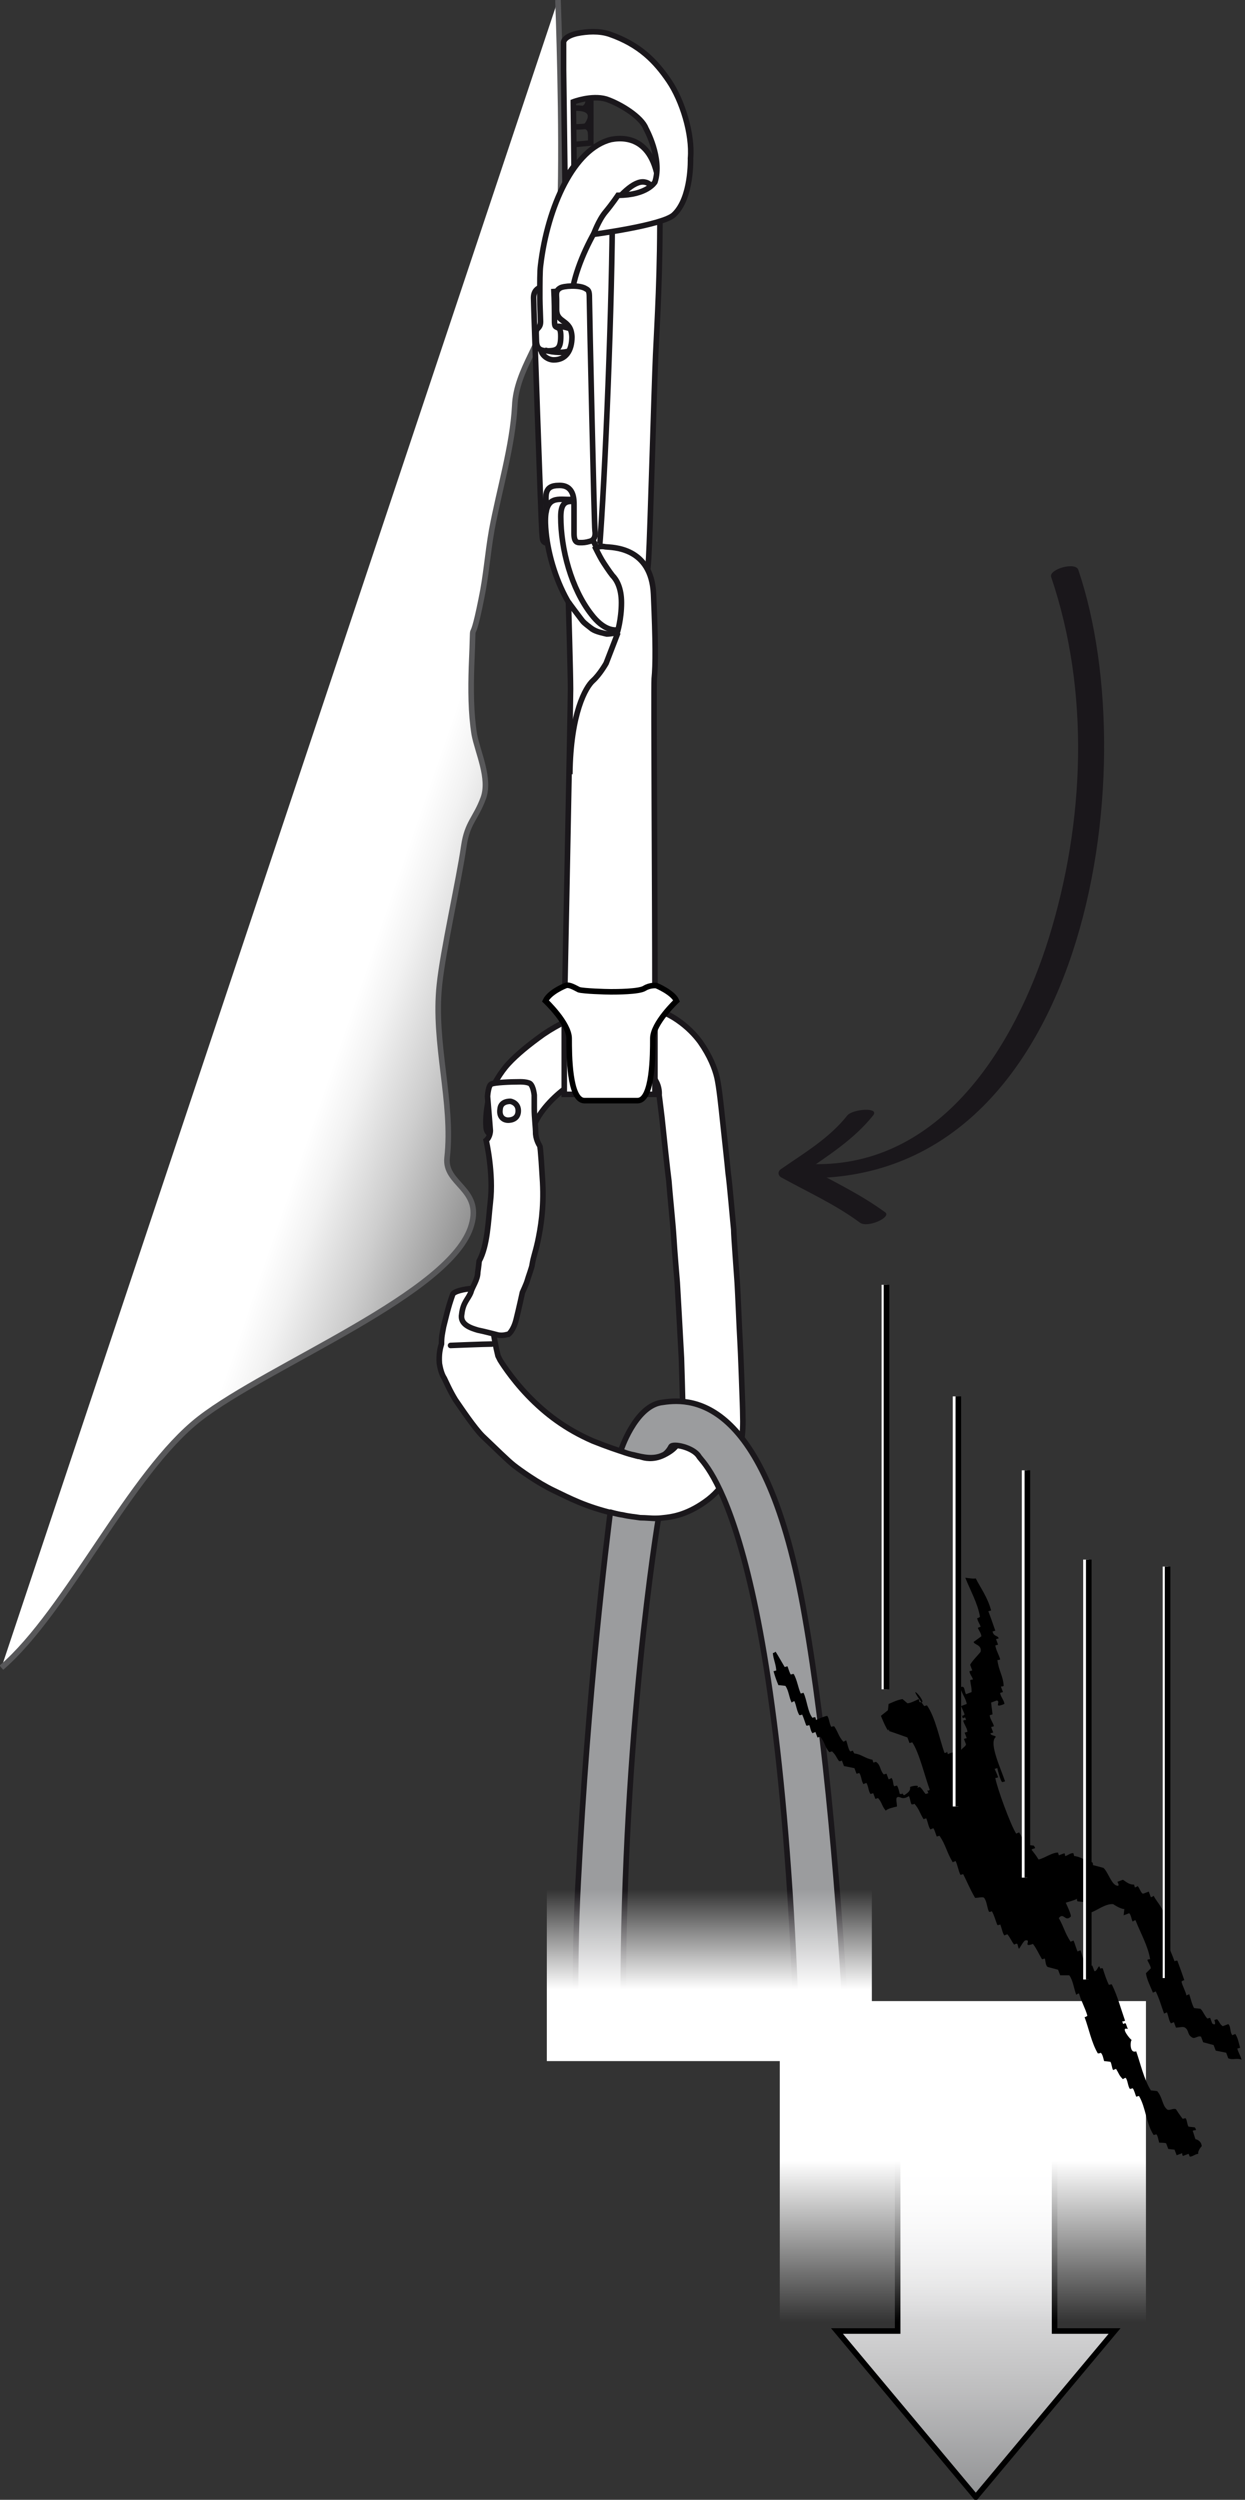 <?xml version="1.0" encoding="utf-8"?>
<!-- Generator: Adobe Illustrator 20.0.0, SVG Export Plug-In . SVG Version: 6.00 Build 0)  -->
<svg version="1.1" id="Calque_1" xmlns="http://www.w3.org/2000/svg" xmlns:xlink="http://www.w3.org/1999/xlink" x="0px" y="0px"
	 viewBox="0 0 178.5 358.4" style="enable-background:new 0 0 178.5 358.4;" xml:space="preserve">
<rect x="0" y="0" width="178.5" height="358.4" fill="#333333" stroke="none"/>
<style type="text/css">
	.st0{fill:url(#SVGID_1_);stroke:#000000;stroke-width:0.8;stroke-miterlimit:10;}
	.st1{fill:url(#SVGID_2_);}
	.st2{fill:url(#SVGID_3_);stroke:#58585A;stroke-width:0.8;}
	.st3{fill:#FFFFFF;}
	.st4{fill:#FFFFFF;stroke:#1A171B;stroke-width:0.8;}
	.st5{fill:none;stroke:#1A171B;stroke-width:0.8;}
	.st6{fill:#FFFFFF;stroke:#1A171B;stroke-width:0.8;stroke-linecap:round;stroke-linejoin:round;}
	.st7{fill:none;stroke:#1A171B;stroke-width:0.8;stroke-linecap:round;stroke-linejoin:round;}
	.st8{fill:#FFFFFF;stroke:#000000;stroke-width:0.8;}
	.st9{fill:#9B9C9E;stroke:#1A171B;stroke-width:0.8;stroke-linecap:round;stroke-linejoin:round;}
	.st10{fill:none;stroke:#FFFFFF;stroke-width:0.8;}
	.st11{fill:none;stroke:#000000;stroke-width:0.8;}
	.st12{fill:url(#SVGID_4_);}
	.st13{fill:#1A171B;}
</style>
<linearGradient id="SVGID_1_" gradientUnits="userSpaceOnUse" x1="1139.589" y1="1014.391" x2="1139.589" y2="963.881" gradientTransform="matrix(1 0 0 1 -999.646 -656.367)">
	<stop  offset="0" style="stop-color:#919294"/>
	<stop  offset="0.321" style="stop-color:#C0C0C1"/>
	<stop  offset="0.609" style="stop-color:#E2E2E3"/>
	<stop  offset="0.845" style="stop-color:#F7F7F8"/>
	<stop  offset="1" style="stop-color:#FFFFFF"/>
</linearGradient>
<polyline class="st0" points="151.2,307.5 151.2,334.2 159.8,334.2 139.9,358 139.9,358 120,334.2 128.7,334.2 128.7,307.5 "/>
<g>
	
		<linearGradient id="SVGID_2_" gradientUnits="userSpaceOnUse" x1="-1102.362" y1="-1386.928" x2="-1102.362" y2="-1432.977" gradientTransform="matrix(-1 0 0 -1 -964.346 -1100.074)">
		<stop  offset="0.498" style="stop-color:#FFFFFF"/>
		<stop  offset="1" style="stop-color:#FFFFFF;stop-opacity:0"/>
	</linearGradient>
	<rect x="111.8" y="286.9" class="st1" width="52.5" height="46"/>
</g>
<linearGradient id="SVGID_3_" gradientUnits="userSpaceOnUse" x1="89.539" y1="136.692" x2="57.062" y2="125.472">
	<stop  offset="0" style="stop-color:#666666"/>
	<stop  offset="0.259" style="stop-color:#959595"/>
	<stop  offset="0.605" style="stop-color:#CECECE"/>
	<stop  offset="0.863" style="stop-color:#F2F2F2"/>
	<stop  offset="1" style="stop-color:#FFFFFF"/>
</linearGradient>
<path class="st2" d="M80,0c0,0,0.7,18.5,0.3,29.9c-0.4,4-1.1,9.7-1.6,13.7c-0.6,5.2-4.7,9.3-4.9,14.6c-0.3,5.7-2.2,11.9-3.3,17.8
	c-0.6,3.4-0.8,6.6-1.5,9.9c-1.7,8.5-1,0.7-1.4,9.7c-0.1,3.2-0.1,6.6,0.4,9.7c0.5,2.6,2.3,6.3,1.3,9.1c-1.1,3-2.3,3.5-2.8,6.9
	c-0.7,4.9-3,15-3.5,19.9c-0.9,8.4,2,16.8,1.1,24.8c-0.4,3.8,5,4.4,3.5,9.6c-2.7,9.8-29.1,20.1-39,27.8c-10,7.8-18.9,27.5-28.4,35.7"
	/>
<g>
	<path class="st3" d="M87.6,19.9c-5.3,1.3-9.1,9.6-10.1,18.1c-0.1,0.7-0.1,1.7-0.1,3.3h0c-0.4,0.1-1,0.5-1,1.5
		c0,1,1.1,32.7,1.2,33.7c0.1,1,0,1.4,0.9,1.5c1.1,6.1,4.6,13,8.7,12.9c4.2,0,5.5-6,5.8-10.9c0.2-3.1,0.8-24.6,1-29.1
		c0.2-4.5,0.7-11.9,0.6-22.1C94.6,20.1,90.3,19.4,87.6,19.9z M87.7,29.5c0,12.8-1,38.9-1.9,49.7l0.2,0.5c-0.4-0.7-0.8-1.4-1.2-2.3
		c0.3-0.3,0.4-0.8,0.3-1.3c-0.1-0.6-0.8-32.1-0.8-33.4c0-0.9-0.1-1.1-0.5-1.3c-0.5-0.3-1.4-0.4-2.2-0.4l0.4-0.2
		c0.8-3.9,3.3-8.6,5.7-11.7L87.7,29.5z"/>
	<path class="st4" d="M82,71.6c-1.9,0.1-3.9-0.8-3.8,3.4c0.2,6.7,4.3,15.9,9,15.9c4.2,0,5.5-6,5.8-10.9c0.2-3.2,0.8-24.6,1-29.1
		c0.2-4.5,0.7-11.9,0.6-22.1c-0.1-8.7-4.4-9.3-7-8.8c-5.3,1.3-9.1,9.6-10.1,18.1c-0.1,0.8-0.1,2.2-0.1,4.7c0,0.9,0.1,2.9,0.1,3.3
		c0,0.6-0.2,0.8-0.5,1.1c-0.2,0.3-0.1,0.7-0.1,1.4c0,1.2,0.3,1.7,1.6,1.7c1.5,0,1.9-0.4,1.9-2.1c0-0.7-0.1-1.1-0.4-1.2
		c-0.4-0.2-0.5-0.1-0.5-1.1c0-1,0-2.9-0.1-4.5"/>
	<path class="st4" d="M93.9,29.8c-0.1-1.9-0.1-3.5-1.5-3.7c-2.9-0.5-8.8,8.3-10.2,14.8"/>
	<path class="st4" d="M87.8,29.5c0,12.8-1,38.9-1.9,49.8"/>
	<path class="st4" d="M85,77.4c3.3,7.1,6.2,8.4,6.9,5.2"/>
	<path class="st5" d="M90,89.7c-1.7,1.3-3.6,0.5-5.2-1.6c-2.9-3.7-4.4-9.4-4.4-14c0-1.7,0.5-2.3,1.7-2.2"/>
	<path class="st4" d="M78.3,73.5c0,0,0,0,0-1.1c0-1.2-0.4-2.8,1.8-2.8c2.2-0.1,2.2,2,2.2,2.8c0,0.9,0,2.8,0,4.1
		c0,1.3,0.5,1.3,0.9,1.3c0.4,0,0.7,0,1.4-0.2c0.7-0.2,0.8-0.9,0.7-1.5c-0.1-0.6-0.8-32.1-0.8-33.4c0-0.9-0.1-1.1-0.5-1.3
		c-0.9-0.6-3.3-0.4-3.7-0.1c-0.7,0.4-0.5,1-0.5,1.7c0,0.5,0,1.1,0,1.4c0,2,2.1,1.3,2.2,3.9c0,2-0.9,3.3-2.6,3.3
		c-0.9,0-1.7-0.7-1.8-1.3"/>
	<path class="st5" d="M77.5,41.2c-0.4,0.1-1,0.5-1,1.5c0,1,1.1,32.7,1.2,33.7c0.1,1,0,1.4,0.9,1.5"/>
	<path class="st5" d="M79.8,46.8c0.8-0.1,1.7,0.3,2,0.3"/>
	<path class="st5" d="M78.1,50.2c1.3,0.4,2.9,0.4,3.5,0.1"/>
</g>
<polyline class="st5" points="84.7,14.2 84.7,20.5 82.5,20.7 "/>
<path class="st5" d="M82.3,18.2c0,0,1.1,0,1.6-0.1c0.4-0.1,0.7-1,0.7-1s0.7-1.7-2.2-1.6"/>
<path class="st5" d="M83.8,18.1c0,0,0.9,0,0.9,1.2"/>
<path class="st5" d="M83.6,15.6c0,0,0.9-0.4,0.7-1.4"/>
<path class="st4" d="M82.3,23.8l-0.1-9.1l0-0.1c0,0,2.6-1,4.7-0.4c2.1,0.7,5.1,2.6,5.7,4.2c0,0,2.4,4.3,1.3,7.7c0,0-1.1,1.9-5.3,1.9
	c0,0-0.8,1.2-1.8,2.4c-1,1.2-1.7,3.2-1.7,3.2s9.9-1.3,11.5-2.8c2.6-2.4,2.4-8.1,2.4-8.1c0.3-3.5-1.2-8.3-3.1-11.1
	c-1.9-2.8-4.2-5.2-8.5-6.7c-1.5-0.5-3.2-0.4-4.7-0.1c-2.1,0.5-1.9,1.4-1.9,1.4l0,3.8l0.2,15.6L82.3,23.8z"/>
<g>
	<path class="st6" d="M76.6,161.3c0.9-2.3,3.4-4.6,4.8-5.5c1.6-1.1,5.3-2.7,6.1-2.9c0.8-0.2,1.6-0.5,3.2-0.3
		c2.3,0.4,3.1,1.9,3.5,2.7c0.4,0.9,0.3,1.7,0.3,1.7s0.1,0.7,0.4,3.2c0.3,2.9,0.8,7.6,1,9.1c0.1,1.5,0.6,6.3,0.7,8.1
		c0.1,1.8,0.5,6.5,0.5,6.5s0.2,3.6,0.3,5.3c0.1,1.8,0.3,5.5,0.3,5.5s0.2,6.7,0.2,7.2c0,0.5,0,1.5,0.1,1.7c0,0.2,0.1,1.4-0.3,2.4
		c-0.5,1.1-0.9,1.8-2.5,2.6c-1.6,0.8-2.9,0.4-3.2,0.3c-0.3-0.1-0.5-0.1-0.5-0.1s-2.5-0.6-6.5-2.2c-3.9-1.7-6.8-3.9-9.3-6.5
		c-2.5-2.6-4-5.1-4-5.1l-0.3-0.6c-1.4-5.7-0.7-8.2-0.7-9c0-1.2-5.5-0.7-5.8,0.2c-0.3,0.9-0.5,1.3-1.3,4.6c-0.2,1.1-0.3,1.4-0.3,2.5
		c-0.2,0.6-0.4,1.5-0.3,2.8c0.2,1.2,0.5,1.8,0.7,2.1c0.2,0.4,0.8,1.8,1.6,3.1c0.9,1.3,2.7,4,3.9,5.2c1.8,1.7,3.6,3.5,4.5,4.2
		c0.9,0.7,3.4,2.5,5.7,3.6c2.3,1.1,4.5,2.3,8.7,3.3c3.9,1,6.2,0.7,7.1,0.6c0.9-0.1,3.1-0.3,5.9-2.3c2.7-1.9,3.7-4.4,4.4-6
		c0.5-1.1,1.1-3,1-6.1c0-0.9-0.1-3.5-0.1-3.5s-0.2-5.9-0.3-7.5c-0.1-1.6-0.3-6.7-0.4-8.3c-0.1-1.6-0.5-6.7-0.5-7.6
		c-0.1-0.9-0.6-6.8-0.8-8.1c-0.1-1.2-0.6-5.7-0.8-7.6c-0.2-1.9-0.5-4.8-0.8-6.1c-0.3-1.3-1-3.1-2.4-5.1c-0.8-1.1-1.9-2.2-3.2-3.1
		c-1-0.7-2.2-1.3-3.5-1.7c-1.1-0.3-2.2-0.5-3.1-0.5c-1,0-2.8-0.1-5.6,0.8c-2.7,0.9-4.9,1.9-7.1,3.4c-2.1,1.5-3.8,2.9-5,4.2
		c-1.2,1.3-2.1,3-2.5,3.8c-0.2,0.5-0.9,3.1-0.7,5.4c0.1,1.2,1.6,1.5,3.1,1.4C74.2,162.8,76,162.6,76.6,161.3z"/>
</g>
<g>
	<path class="st4" d="M70.2,160.8l0.1,1.3c0,0,0,0.9-0.6,1.4c0,0,1.1,4.7,0.6,8.9c-0.3,2.7-0.4,6.2-1.6,8.4c0,0-0.1,1-0.2,1.6l0,0
		c0,1.1-0.8,2.1-1,2.9c-0.4,1-1.1,1.4-1.3,3.1c-0.3,1.5,1.3,2,2.3,2.3c1,0.2,2.9,0.7,2.9,0.7s0.4,0.1,1,0c0,0,0.4-0.1,0.5-0.1l0,0
		c0,0,0.7-0.5,1.1-2.1c0.4-1.6,0.9-3.9,0.9-3.9s0.6-1.3,0.7-1.7c0.1-0.4,0.7-2,0.7-2.3c0.2-1.2,0.4-1.5,0.8-3.3
		c0.4-1.9,0.9-4.7,0.7-8.5c-0.3-5.2-0.4-5.2-0.4-5.2s-0.5-0.7-0.6-1.7c0-1-0.2-2.4-0.2-3.7l0-0.3c0-0.1,0-0.2,0-0.3l0-1.3
		c-0.2-1.6-0.7-1.7-0.7-1.7s-0.4-0.2-1.3-0.2c-1.5,0-3.6,0.1-4.1,0.3c-0.5,0.1-0.6,1.8-0.6,1.8L70.2,160.8z"/>
</g>
<g>
	<g>
		<path class="st7" d="M70.5,192.7c-1,0-5.9,0.2-5.9,0.2"/>
	</g>
	<path class="st6" d="M72.8,160.6c0,0,1.4,0.1,1.5-1.2c0.1-1.3-1.1-1.5-1.1-1.5s-1.4-0.1-1.5,1.1C71.5,160.3,72.4,160.6,72.8,160.6
		L72.8,160.6z"/>
</g>
<path class="st4" d="M80.9,145.9c0,0,0.9-44.9,0.9-47.1s-0.3-12.5-0.3-12.5c0.1,0.2,1.7,2.3,2,2.7c0.3,0.4,0.8,0.7,1.4,1.2
	c0.6,0.4,1.7,0.6,2.1,0.7c0.5,0,1.5-0.2,1.5-0.2s0.6-1.9,0.6-4.3c0-2.1-0.7-3.3-1.3-3.9c-0.4-0.5-1.2-1.7-1.5-2.2
	c-0.3-0.5-0.9-1.7-0.9-1.7s0.5-0.4,1.4-0.2c1,0.1,6.6,0,6.9,6.8c0.3,6.8,0.3,10.1,0.1,12.1c-0.1,1.9,0.1,31.5,0.1,44.2v15.4H80.9
	V145.9z"/>
<path class="st8" d="M81.1,141.3c0,0-2.3,0.9-2.9,2.2c0,0,3.4,3.2,3.4,5.4c0,2.2,0,8.9,2.2,8.9c2.2,0,3.8,0,3.8,0h0c0,0,1.6,0,3.8,0
	c2.2,0,2.2-6.7,2.2-8.9c0-2.2,3.4-5.4,3.4-5.4c-0.5-1.2-2.9-2.2-2.9-2.2s-0.9-0.1-1.7,0.4c-0.8,0.5-4.1,0.5-4.8,0.5
	c-0.8,0-3.9-0.1-4.6-0.3C82.4,141.6,81.6,141.1,81.1,141.3z"/>
<path class="st4" d="M88.6,90.7c0,0-1.2,3.1-1.7,4.4c0,0-0.9,1.6-1.9,2.5c-1,0.9-3.2,4.6-3.3,13.4"/>
<path class="st9" d="M82.6,293.9c-0.2-10.1,0-18.7,0.3-24.1c1.4-27.6,4.1-48.9,4.6-53c0,0,1,0.3,1.8,0.4c0.8,0.2,1.9,0.3,2.5,0.4
	c0.7,0,1.8,0.1,2.2,0.1c0.4,0,0.4,0,0.4,0c-0.9,5.5-5.6,37.1-5,76.2"/>
<path class="st9" d="M121.5,293.9c-1.1-21.5-3.1-45-6.1-62.1c-5.6-32.6-16.9-31.3-20.7-30.7C91,201.8,89,208,89,208s0.8,0.4,1.9,0.6
	c1.2,0.3,2.8,0.7,4.2,0c0.3-0.1,0.8-0.6,1.1-1.2c0.3-0.5,3.2,0.1,4,1.4c0.6,1.1,11.8,9.2,14.1,85.1"/>
<g>
	<path d="M139.9,226.3c0.7,1.4,1.7,2.7,2.2,4.6c-0.1,0-0.3,0.1-0.4,0.1c0.3,0.8,0.7,1.9,1,2.8c-0.1,0-0.3,0.1-0.4,0.1
		c0.2,0.8,0.7,0.5,0.9,1c-0.1,0-0.3,0.1-0.4,0.1l0.3,0.8c-0.1,0-0.3,0.1-0.4,0.1c0.1,0.7,0.5,1.3,0.7,2c-0.1,0.1-0.3,0.1-0.4,0.1
		c0.2,1.6,0.8,2.2,0.9,3.7c-0.1,0.1-0.3,0.1-0.4,0.1l0.3,0.8c-0.1,0-0.3,0.1-0.4,0.1c0,0.5,0.6,1.1,0.6,1.6
		c-1.7,0.7-0.4-0.4-1.1-0.5l-0.8,0.3c0.1,1,0.1,0.7,0.2,1.7c-0.1,0-0.3,0.1-0.4,0.1c0,0.5,0.5,1.1,0.6,1.6c-0.1,0-0.3,0.1-0.4,0.1
		l0.3,0.8c-0.1,0-0.3,0.1-0.4,0.1c0,0.4,1,0.3,0.7,0.6c-0.9,0.9,0.8,4.5,1.4,6.3c-0.1,0-0.3,0.1-0.4,0.1c-0.2,0-0.7-1.8-0.7-2
		c-0.1,0-0.3,0.1-0.4,0.1c0.1,0.2,0.4,0.9,0.5,1.2c-0.1,0.1-0.3,0.1-0.4,0.1c0.2,1.3,2.2,6.8,3,8c0.1-0.1,0.3-0.1,0.4-0.2
		c0.5,0.7,0.6,1.4,1.1,1.8l1,0.1c0.5,0.6-0.1,0.3-0.3,0.6c0.6,0.8,0.5,0.6,1,1.4c0.9-0.2,1.9-1,2.8-1c0,0.1,0.1,0.3,0.1,0.4l0.8-0.3
		c0.1,0.1,0.1,0.3,0.1,0.4c0.3,0,0.8-0.5,1.2-0.4c0,0.1,0.1,0.3,0.1,0.4c1,0.1,1.6,0.7,2.6,0.9c0.1,0.1,0.1,0.3,0.1,0.4l1.5,0.4
		c0.6,0.5,1.1,2.2,1.8,2.5c0.7,0.3,0.2-0.5,0.2-0.5l0.8-0.3c0.6,0.4,0.9,0.7,1.6,0.7c0,0.1,0.1,0.3,0.1,0.4c0.1,0,0.3-0.1,0.4-0.2
		c0.3,0.3,0.5,1.1,0.8,1.1l0.8-0.3l0.3,0.8c0.1,0,0.3-0.1,0.4-0.2c0.5,1,1.5,1.8,1.7,3.4c-0.1,0-0.3,0.1-0.4,0.2
		c0.2,0.5,0.3,0.7,0.5,1.2c-0.1,0.1-0.3,0.1-0.4,0.2c0.3,1.4,1.1,3,1.6,4.4c0.1-0.1,0.3-0.1,0.4-0.1c0.3,0.8,0.7,1.9,1,2.8
		c-0.1,0-0.3,0.1-0.4,0.2c0.1,0.6,0.6,1.4,0.7,2c0.1-0.1,0.3-0.1,0.4-0.2c0.2,0.6,0.4,1.5,0.7,2l0.9,0.1c0.3,0.2,0.6,1,1,1.4
		c0.1,0,0.3-0.1,0.4-0.1l0.3,0.8c0.7,0.5,0.3-0.5,0.3-0.5c0.1,0,0.3-0.1,0.4-0.1c0.5,0.6,0.3,0.6,0.8,1l0.8-0.3
		c0.4,0.3,0.2,1.2,0.6,1.6c0.1-0.1,0.3-0.1,0.4-0.2c0.4,0.6,0.5,1.3,0.7,2c-0.1,0-0.3,0.1-0.4,0.1c0.1,0.5,0.5,1.1,0.6,1.6
		c-0.7-0.3-1.2,0.1-1.9-0.2l-0.3-0.8l-1.5-0.3l-0.3-0.8l-1.5-0.4l-0.3-0.8c-0.5-0.2-0.9,0.4-1.3,0.1c-0.7-0.4-0.4-1-1-1.4
		c-0.3-0.2-0.8,0-1.3,0l-0.3-0.8c-0.1,0.1-0.3,0.1-0.4,0.2c-0.3-0.3-0.4-1.2-0.6-1.6c-0.1,0.1-0.3,0.1-0.4,0.2
		c-0.4-1.1-0.7-2.2-1.2-3.2c-0.1,0.1-0.3,0.1-0.4,0.2c-0.3-0.8-0.9-1.9-1-2.8l0.7-0.7c0-0.3-0.4-0.9-0.5-1.2
		c0.1-0.1,0.3-0.1,0.4-0.1c-0.3-1.9-1.4-3.8-2.1-5.6c-0.1,0-0.3,0.1-0.4,0.2c-0.2-0.3-0.2-0.9-0.5-1.2l-0.8,0.3c0,0,0.1-0.9,0.1-0.9
		c-0.6,0-1.6-0.7-1.6-0.7c-1.1-0.1-2.3,0.9-3.2,1.2l-0.3-0.8c-0.1,0.1-0.3,0.1-0.4,0.1l-0.3-0.8c0,0-0.9-0.1-0.9-0.1
		c-0.1-0.1-0.1-0.3-0.1-0.4c-0.1,0.2-1.4,0.5-1.6,0.6c0.1,0.2,0.9,1.9,0.7,2c-0.8,0.8-1-0.7-1.7,0.2c0.8,1.4,0.8,2,1.7,3.4
		c0.1-0.1,0.3-0.1,0.4-0.2c0.2,0.4,0.4,1.2,0.6,1.6c0.1-0.1,0.3-0.1,0.4-0.2c0.2,0.4,0.3,1.2,0.6,1.6c0.1,0,0.3-0.1,0.4-0.1l0.3,0.8
		c0.1,0,0.3-0.1,0.4-0.1l0.3,0.8c0.3,0.1,0.5-0.6,0.7-0.7c0.4,0.8-0.2,0.2,0.5,0.3c0.3,0.9,0.5,1.6,0.9,2.4c0.1-0.1,0.3-0.1,0.4-0.1
		c0.8,1.6,1.3,3.5,1.9,5.2c-0.1,0.1-0.3,0.1-0.4,0.1c0.2,0.7,0.1,0.2,0.5,0.3l0.3,0.8c-1.2-0.4,0.4,1.6,0.6,1.6
		c-0.2-0.3-0.5,2,0.6,1.6c0.6,1.7,1.1,4,2.1,5.6l0.9,0.1c0.8,0.9,0.7,2,1.4,2.6c0.3,0.3,0.9-0.2,1.3,0c0,0,0.7,1.1,1,1.4
		c0.1-0.1,0.3-0.1,0.4-0.1c0.2,0.3,0.2,0.9,0.4,1.2l0.9,0.1c0.4,0.6,0,0.3-0.3,0.5c0.1,0.2,0.3,1,0.4,1.2c0,0,0.8,0.1,0.9,1
		c0,0-0.6,0.6-0.5,1.1c-0.4,0-0.8,0.4-1.2,0.4c-0.1-0.1-0.1-0.3-0.2-0.4l-0.8,0.3c-0.1-0.1-0.1-0.3-0.1-0.4l-0.8,0.3l-0.3-0.8
		l-0.9-0.1l-0.3-0.8c-0.1-0.1-0.8-0.1-1-0.1c-0.1-0.3-0.2-1-0.4-1.2c-0.1,0-0.3,0.1-0.4,0.1c-1.1-1.7-1.1-3.9-2.1-5.6
		c-0.1,0-0.3,0.1-0.4,0.1c-0.1-0.2-0.3-1-0.5-1.2c-0.1,0-0.3,0.1-0.4,0.1c-0.3-0.4-0.3-1.2-0.6-1.6c-0.1,0-0.3,0.1-0.4,0.2
		c-0.6-0.6-0.5-0.7-1-1.5c-0.1,0.1-0.3,0.1-0.4,0.2c-0.2-0.3-0.2-0.9-0.4-1.2c0,0-0.9-0.1-0.9-0.1c-0.1-0.3-0.2-1-0.5-1.2
		c-0.1,0.1-0.3,0.1-0.4,0.1c-0.9-1.5-1.3-3.6-1.9-5.2c0.1,0,0.3-0.1,0.4-0.2c-0.3-1.1-0.9-2.1-1.2-3.2c-0.1,0-0.3,0.1-0.4,0.2
		c-0.3-0.8-0.5-2.2-1-2.8l-1.3,0l-0.3-0.8l-1.5-0.4c-0.3-0.2-0.3-0.9-0.4-1.2c-0.1,0-0.3,0.1-0.4,0.1c-0.6-1-0.7-1.4-1.3-2.2
		c-1.6,0.6-0.1-0.7-1.1-0.5c-0.2,0-0.8,1.1-0.9,1.2c-0.3-0.4,0-1-0.7-0.6c-0.4-0.5-0.6-1.1-1-1.5c-0.1,0.1-0.3,0.1-0.4,0.2
		c-0.3-0.4-0.4-1.2-0.6-1.6c-0.1,0.1-0.3,0.1-0.4,0.1c-0.3-0.7-0.4-1.3-0.8-2c-0.1,0.1-0.3,0.1-0.4,0.1c-0.3-0.6-0.3-1.5-0.7-2
		c-0.2-0.2-0.8,0-1.3,0c-0.8-1.4-1-2-1.7-3.4c-0.1,0-0.3,0.1-0.4,0.1c-0.3-0.6-0.4-1.4-0.7-2c-0.1,0.1-0.3,0.1-0.4,0.2
		c-0.9-1.5-1-2.5-1.9-3.8c-0.1,0-0.3,0.1-0.4,0.1c-0.1-0.2-0.3-1-0.5-1.2c-0.1,0.1-0.3,0.1-0.4,0.2c-0.3-0.4-0.4-1.2-0.6-1.6
		c-0.1,0-0.3,0.1-0.4,0.1c-0.6-1-0.6-1.4-1.3-2.2c-0.1,0.1-0.3,0.1-0.4,0.1c-0.2-0.3-0.2-0.9-0.4-1.2c-1,0.7-1.3-0.1-1.7,0.2
		c-0.2,0.2,0,0.8,0,1.3c-0.4,0.1-1.4,0.3-1.6,0.6c-0.6-0.7-0.5-1.1-1.1-1.8c-0.1,0-0.3,0.1-0.4,0.1l-0.3-0.8c-0.1,0-0.3,0.1-0.4,0.1
		c-0.3-0.4-0.3-1.2-0.6-1.6c-0.1,0.1-0.3,0.1-0.4,0.2c-0.3-0.4-0.3-1.2-0.6-1.6c-0.1,0-0.3,0.1-0.4,0.1l-0.3-0.8l-1.5-0.3l-0.3-0.8
		c-0.1,0.1-0.3,0.1-0.4,0.1c-0.5-0.7-0.4-0.8-1-1.4c-0.1,0-0.3,0.1-0.4,0.1c-0.7-0.8-0.6-1.4-1.3-2.2c-0.1,0-0.3,0.1-0.4,0.1
		l-0.3-0.8c-0.1,0.1-0.3,0.1-0.4,0.2c-0.3-0.3-0.3-0.9-0.5-1.2c-0.1,0.1-0.2,0.1-0.4,0.1c-0.2-0.5-0.4-1.2-0.6-1.6
		c-0.1,0.1-0.3,0.1-0.4,0.1c-0.4-0.7-0.4-1.3-0.7-2c-0.1,0-0.3,0.1-0.4,0.2c-0.4-0.8-0.4-1.7-0.9-2.4c0,0-0.8-0.1-1-0.1
		c-0.3-0.7-0.5-1.3-0.7-2c0.1,0,0.3-0.1,0.4-0.1c-0.1-1.1-0.4-1.5-0.5-2.5c0.1,0,0.3-0.1,0.4-0.2c0.5,0.8,0.7,1.2,1.3,2.2
		c0.1,0,0.3-0.1,0.4-0.1c0.1,0.2,0.3,1,0.5,1.2c0.1-0.1,0.3-0.1,0.4-0.1c0.5,0.9,0.6,1.9,1,2.8c0.1,0,0.3-0.1,0.4-0.1
		c0.5,1,0.6,2.8,1.3,3.6c0.1-0.1,0.3-0.1,0.4-0.1c0,0.1,0.1,0.3,0.1,0.4c0.4-0.2,1.1-0.5,1.6-0.6c0.3,0.4,0.3,1.2,0.6,1.6
		c0.1-0.1,0.3-0.1,0.4-0.1c0.6,0.9,0.6,1.4,1.3,2.2c0.1,0,0.3-0.1,0.4-0.2c0.2,0.4,0.3,1.3,0.6,1.6c0.1,0,0.3-0.1,0.4-0.1
		c0,0.1,0.1,0.3,0.2,0.4c1,0.1,1.5,0.7,2.6,0.9c0,0.1,0.1,0.3,0.1,0.4c0.1,0,0.3-0.1,0.4-0.1c0.7,0.5,0.5,1.1,1.1,1.8
		c0.1,0,0.3-0.1,0.4-0.1l0.3,0.8c0.1,0,0.3-0.1,0.4-0.2c0.3,0.3,0.2,0.9,0.4,1.2c0.1,0,0.3-0.1,0.4-0.1c0.2,0.3,0.3,0.8,0.4,1.2
		c0.9,0.1-0.1-0.6,0.6,0.2c1.2-0.7,0.8-1.1,0.9-1.2c0.1-0.1,1.5-0.4,1,0.1c0.1,0,0.3-0.1,0.4-0.1c0.5,0.5,0.3,0.4,0.8,1
		c0.1,0,0.3-0.1,0.4-0.1c-0.3-0.9-0.2-0.1,0.2-0.5c-0.7-1.9-1.5-5.3-2.5-6.8c-0.1,0-0.3,0.1-0.4,0.1l-0.3-0.8c0,0-2.5-0.9-2.6-0.9
		c0-0.1-0.1-0.3-0.1-0.4c0.1,1.2-1.1-1.8-1.1-1.8l1-0.8c0,0,0.1-0.8,0.1-0.9c0.7-0.3,1.3-0.6,2-0.7l0.7,0.6c0.4,0,1.2-0.4,1.6-0.6
		c0.1,0.1,0.1,0.3,0.1,0.4c1.8,0.7-2.6-3.9,0.7,0.6c0.1,0,0.3-0.1,0.4-0.1c1.2,1.7,1.8,4.8,2.5,6.8c0.6,0.1,0.2-0.6,0.5,0.2
		c1-0.5,1-0.1,1.7-0.2c0.2-0.7,0.8-0.8,0.9-1.2l-0.3-0.8c0.1,0,0.3-0.1,0.4-0.1l-0.3-0.8c0.1,0,0.3-0.1,0.4-0.1
		c0-0.5-0.5-1.1-0.6-1.6c0.1-0.1,0.3-0.1,0.4-0.1c-0.2-0.7-0.1-0.2-0.5-0.3c-0.1-1-0.3,0.1,0.3-0.5c-0.1-0.3-0.4-0.9-0.5-1.2
		l0.8-0.3c-0.1-0.8-0.8-1.6-0.9-2.4c0.7-0.3,0.5,0.5,0.8,1l0.8-0.3c0-0.9-0.1-0.8-0.2-1.7c0.1-0.1,0.3-0.1,0.4-0.1
		c-0.1-0.4-0.5-0.8-0.5-1.2c0.1,0,0.3-0.1,0.4-0.1l-0.3-0.8c0.1-0.4,1.5-1.8,1.5-1.9c0.2-1-1-1-1-1.4l1.1-0.8c0-0.4-0.4-0.9-0.5-1.2
		c0.1-0.1,0.3-0.1,0.4-0.2c-0.2-0.5-0.4-0.7-0.5-1.2c0.1,0,0.3-0.1,0.4-0.2c-0.3-1.9-1.4-3.8-2.1-5.6
		C139.7,226.4,139.8,226.3,139.9,226.3z"/>
</g>
<line class="st10" x1="126.8" y1="242.2" x2="126.8" y2="184.2"/>
<line class="st10" x1="137" y1="259" x2="137" y2="200.2"/>
<line class="st10" x1="146.9" y1="269.2" x2="146.9" y2="210.8"/>
<line class="st10" x1="155.7" y1="283.8" x2="155.7" y2="223.6"/>
<line class="st10" x1="167.1" y1="283.6" x2="167.1" y2="224.6"/>
<line class="st11" x1="127.1" y1="242.2" x2="127.1" y2="184.2"/>
<line class="st11" x1="137.4" y1="259" x2="137.4" y2="200.2"/>
<line class="st11" x1="147.3" y1="269.2" x2="147.3" y2="210.8"/>
<line class="st11" x1="156.1" y1="283.8" x2="156.1" y2="223.6"/>
<line class="st11" x1="167.4" y1="283.6" x2="167.4" y2="224.6"/>
<linearGradient id="SVGID_4_" gradientUnits="userSpaceOnUse" x1="101.678" y1="285.226" x2="101.678" y2="270.909">
	<stop  offset="0" style="stop-color:#FFFFFF"/>
	<stop  offset="1" style="stop-color:#FFFFFF;stop-opacity:0"/>
</linearGradient>
<rect x="78.4" y="267.8" class="st12" width="46.6" height="27.7"/>
<g>
	<path class="st13" d="M115.1,168.9c40.5,0.9,49.4-58,39.5-87.2c-0.4-1.2-4.2-0.1-3.9,1c5.6,16.5,4.8,35.2-0.3,51.7
		c-4.8,15.5-15.5,32.9-33.8,32.5C115.4,166.9,112.6,168.9,115.1,168.9L115.1,168.9z"/>
</g>
<g>
	<path class="st13" d="M121.5,159.9c-2.6,3.3-6.2,5.4-9.5,7.7c-0.5,0.3-0.5,0.9,0,1.2c3.8,2.1,7.8,3.9,11.3,6.5
		c1.1,0.8,4.6-0.8,3.6-1.5c-3.7-2.7-7.8-4.6-11.8-6.8c0,0.4,0,0.8,0,1.2c3.6-2.5,7.3-4.8,10.1-8.3
		C126.1,158.7,122.3,159,121.5,159.9L121.5,159.9z"/>
</g>
</svg>
